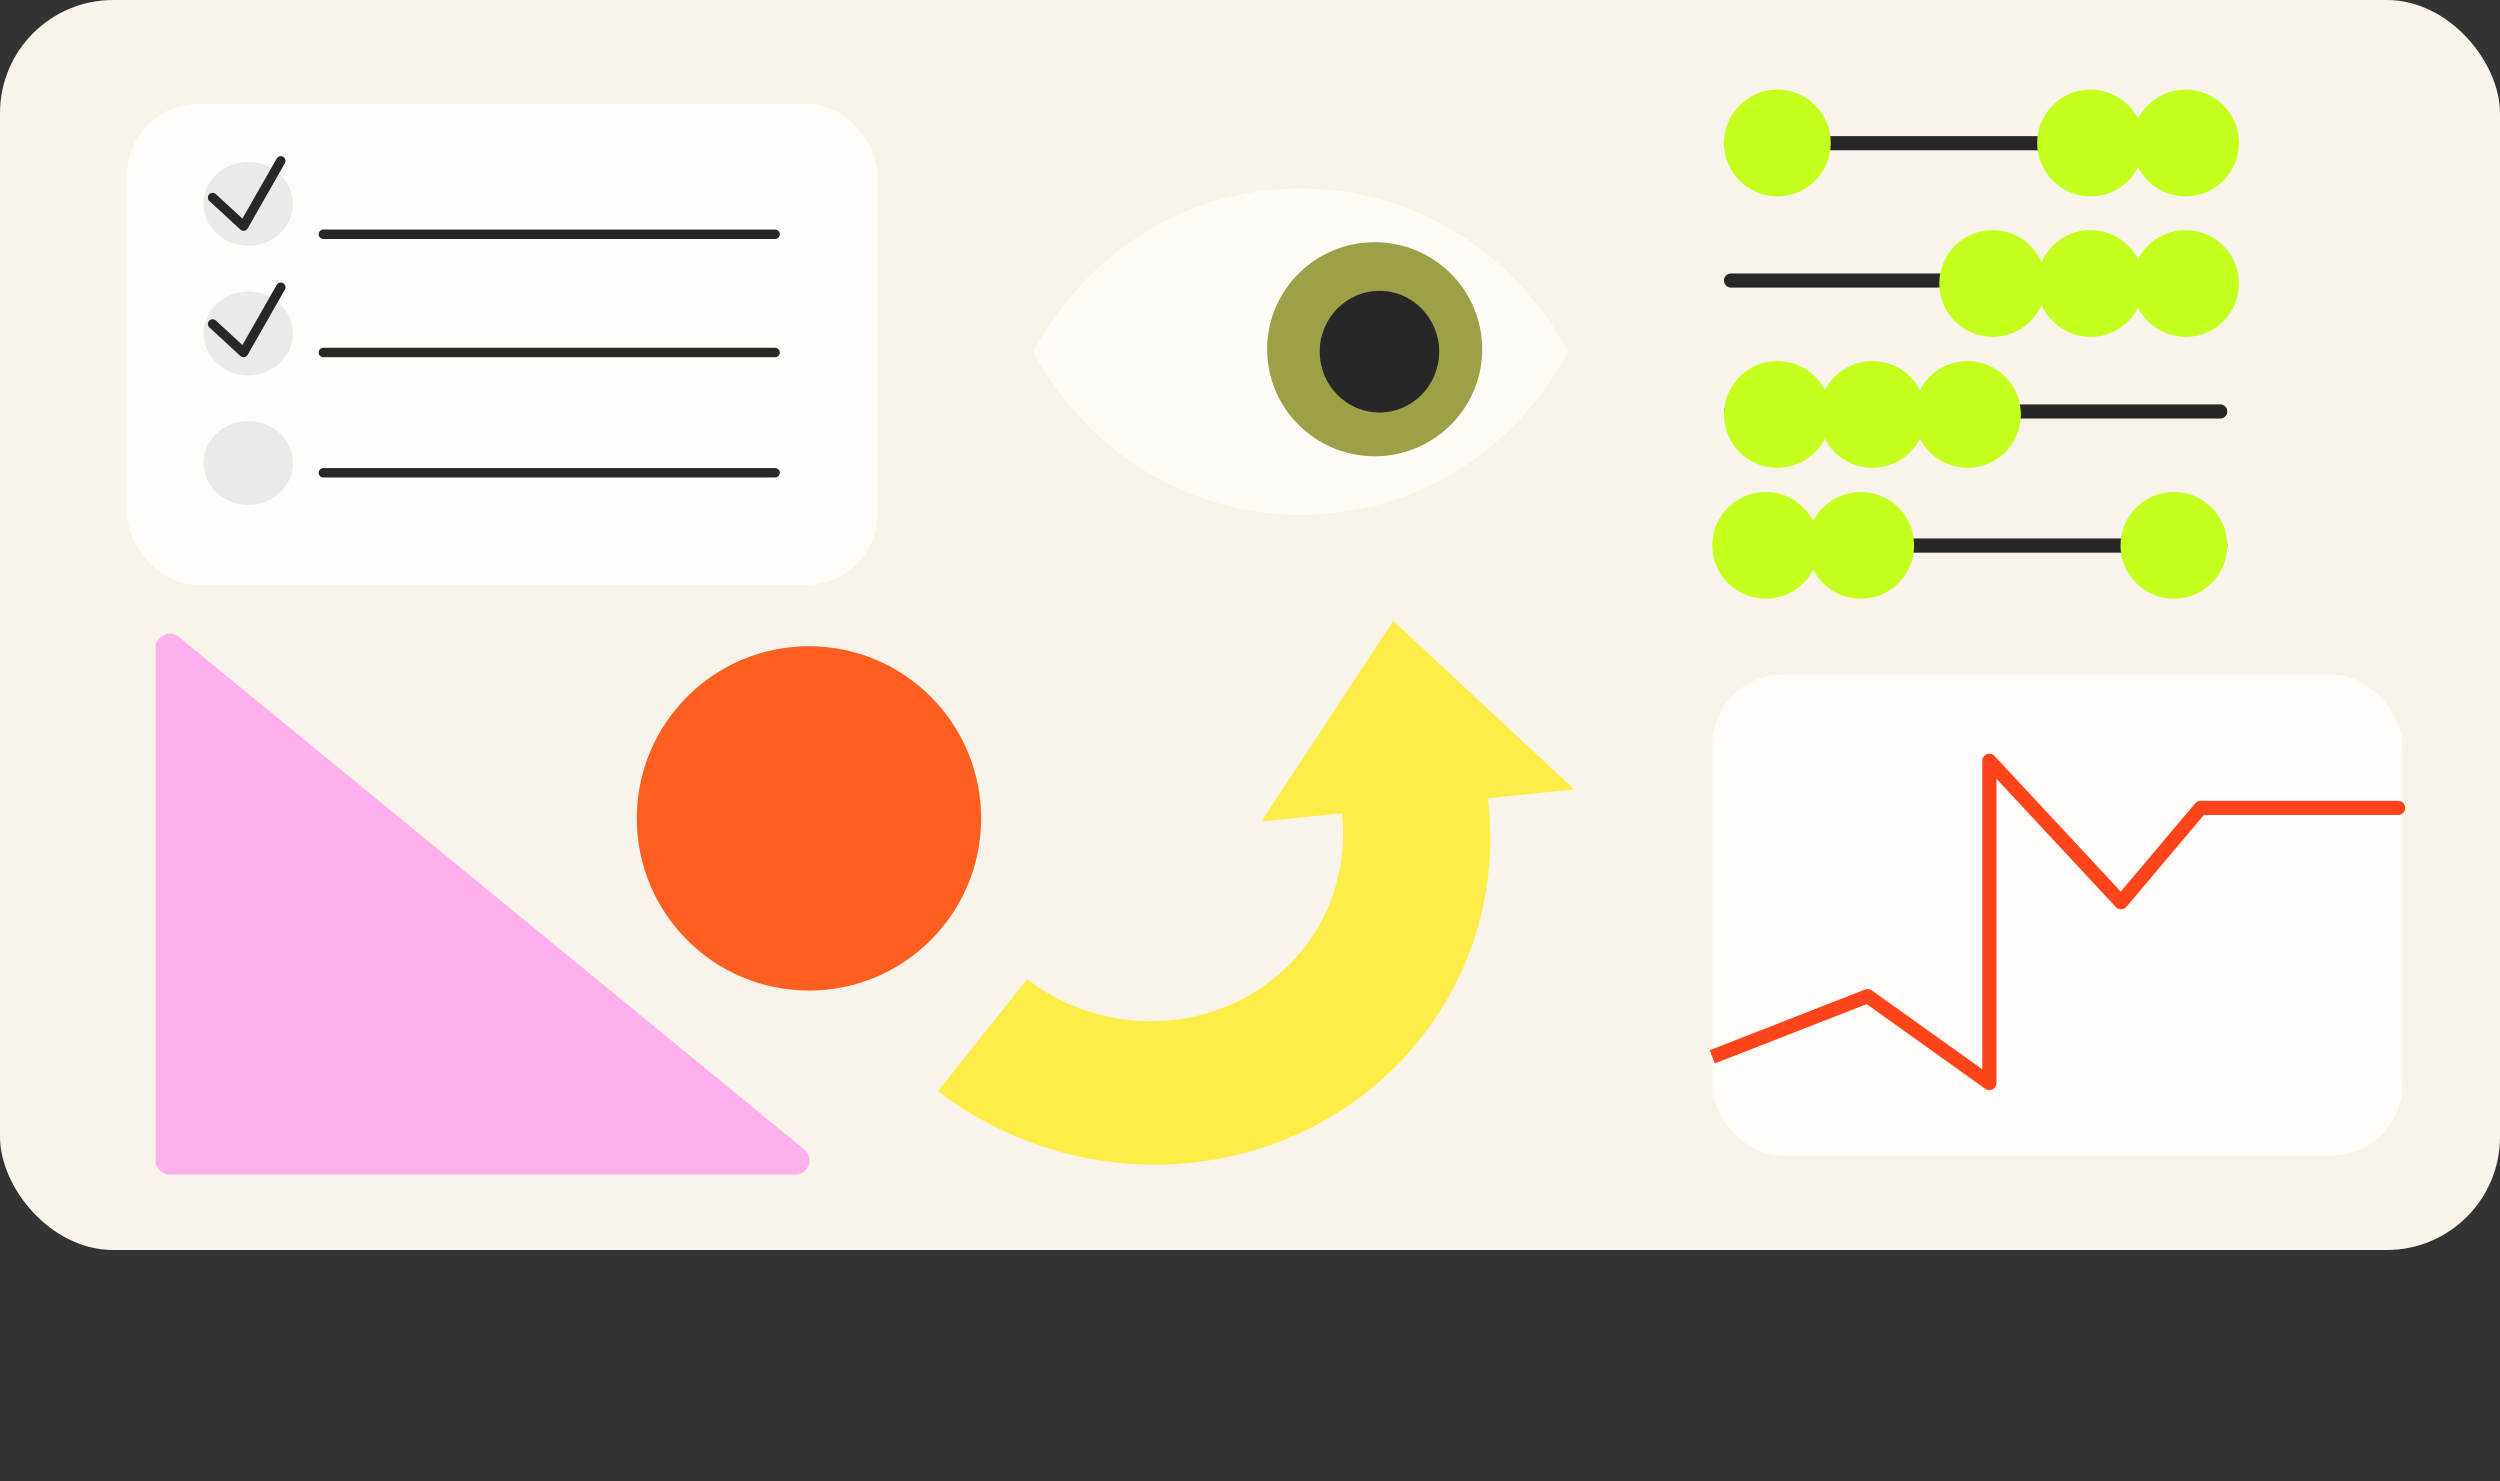 <?xml version="1.0" encoding="UTF-8"?> <svg xmlns="http://www.w3.org/2000/svg" width="530" height="314" viewBox="0 0 530 314" fill="none"><rect x="0" y="0" width="530" height="314" fill="#333333" stroke="none"/> <rect width="530" height="265" rx="24" fill="#F9F4E9"></rect> <rect x="27" y="22" width="159" height="102" rx="15" fill="#FFFCF9"></rect> <ellipse cx="9.464" cy="8.888" rx="9.464" ry="8.888" transform="matrix(1 0.01 -0.011 1 43.261 89.178)" fill="#EAEAEA"></ellipse> <ellipse cx="9.464" cy="8.888" rx="9.464" ry="8.888" transform="matrix(1 0.01 -0.011 1 43.261 34.234)" fill="#EAEAEA"></ellipse> <ellipse cx="9.464" cy="8.888" rx="9.464" ry="8.888" transform="matrix(1 0.01 -0.011 1 43.261 61.706)" fill="#EAEAEA"></ellipse> <path d="M45.069 41.881L51.639 47.932L59.523 34.102" stroke="#272727" stroke-width="2" stroke-linecap="round" stroke-linejoin="round"></path> <path d="M45.069 68.678L51.639 74.729L59.523 60.898" stroke="#272727" stroke-width="2" stroke-linecap="round" stroke-linejoin="round"></path> <path d="M68.557 49.661H164.318" stroke="#272727" stroke-width="2" stroke-linecap="round"></path> <path d="M68.557 74.729H164.318" stroke="#272727" stroke-width="2" stroke-linecap="round"></path> <path d="M68.557 100.229H164.318" stroke="#272727" stroke-width="2" stroke-linecap="round"></path> <rect x="363" y="143" width="146.271" height="102" rx="15" fill="#FFFCF9"></rect> <path d="M395.936 211.18L396.808 209.959C396.395 209.665 395.862 209.599 395.39 209.783L395.936 211.18ZM421.742 229.604L420.87 230.825C421.328 231.151 421.929 231.195 422.428 230.937C422.928 230.68 423.242 230.166 423.242 229.604H421.742ZM421.742 161.283L422.84 160.261C422.42 159.81 421.767 159.661 421.193 159.887C420.619 160.113 420.242 160.666 420.242 161.283H421.742ZM466.525 171.281V169.781C466.083 169.781 465.664 169.976 465.379 170.314L466.525 171.281ZM508.401 172.781C509.229 172.781 509.901 172.11 509.901 171.281C509.901 170.453 509.229 169.781 508.401 169.781V172.781ZM449.659 191.277L448.561 192.299C448.853 192.614 449.266 192.788 449.695 192.777C450.125 192.767 450.529 192.573 450.805 192.245L449.659 191.277ZM363.546 225.446L396.482 212.577L395.39 209.783L362.454 222.652L363.546 225.446ZM395.065 212.401L420.87 230.825L422.613 228.383L396.808 209.959L395.065 212.401ZM423.242 229.604V161.283H420.242V229.604H423.242ZM466.525 172.781H508.401V169.781H466.525V172.781ZM420.644 162.305L448.561 192.299L450.757 190.256L422.84 160.261L420.644 162.305ZM450.805 192.245L467.672 172.248L465.379 170.314L448.512 190.31L450.805 192.245Z" fill="#FF441B"></path> <path d="M331.542 72.987C319.652 52.436 298.802 40 275.729 40C252.657 40 231.771 52.436 219.988 72.987L219 74.537L219.917 76.12C231.806 96.671 252.657 109.107 275.729 109.107C298.802 109.107 319.688 96.836 331.542 76.12L332.459 74.537L331.542 72.987ZM275.729 102.344C255.867 102.344 237.628 91.987 227.044 74.537C237.628 57.087 255.867 46.729 275.729 46.729C295.592 46.729 313.62 57.12 324.38 74.537C313.62 91.987 295.556 102.344 275.729 102.344Z" fill="#FFFCF8"></path> <path d="M275.729 102.344C255.867 102.344 237.628 91.987 227.044 74.537C237.628 57.087 255.867 46.729 275.729 46.729C295.592 46.729 313.62 57.12 324.38 74.537C313.62 91.987 295.556 102.344 275.729 102.344Z" fill="#FFFCF8"></path> <path d="M226.83 74.407L226.751 74.537L226.83 74.666C237.458 92.189 255.778 102.594 275.729 102.594C295.647 102.594 313.789 92.188 324.593 74.668L324.674 74.537L324.592 74.406C313.789 56.919 295.683 46.479 275.729 46.479C255.778 46.479 237.458 56.884 226.83 74.407ZM275.729 102.094C256.006 102.094 237.888 91.835 227.336 74.537C237.888 57.238 256.006 46.979 275.729 46.979C295.451 46.979 313.359 57.269 324.086 74.537C313.359 91.837 295.416 102.094 275.729 102.094ZM331.325 73.112L331.326 73.114L332.169 74.538L331.325 75.995L331.325 75.996C319.514 96.636 298.71 108.857 275.729 108.857C252.75 108.857 231.98 96.472 220.134 75.995L220.134 75.995L219.292 74.543L220.199 73.121L220.199 73.121L220.205 73.111C231.945 52.635 252.75 40.25 275.729 40.25C298.708 40.25 319.478 52.634 331.325 73.112Z" stroke="#FFFCF8" stroke-width="0.5"></path> <path d="M291.431 96.729C304.02 96.729 314.225 86.57 314.225 74.038C314.225 61.505 304.02 51.346 291.431 51.346C278.843 51.346 268.638 61.505 268.638 74.038C268.638 86.57 278.843 96.729 291.431 96.729Z" fill="#9CA046"></path> <ellipse cx="292.444" cy="74.553" rx="12.663" ry="12.893" fill="#272727"></ellipse> <line x1="366.98" y1="30.363" x2="470.684" y2="30.363" stroke="#272727" stroke-width="3" stroke-linecap="round"></line> <line x1="366.98" y1="59.472" x2="470.684" y2="59.472" stroke="#272727" stroke-width="3" stroke-linecap="round"></line> <line x1="366.98" y1="87.228" x2="470.684" y2="87.228" stroke="#272727" stroke-width="3" stroke-linecap="round"></line> <line x1="366.98" y1="115.66" x2="470.684" y2="115.66" stroke="#272727" stroke-width="3" stroke-linecap="round"></line> <circle cx="376.799" cy="30.317" r="11.317" fill="#C4FF1E"></circle> <circle cx="443.192" cy="30.317" r="11.317" fill="#C4FF1E"></circle> <circle cx="463.347" cy="30.317" r="11.317" fill="#C4FF1E"></circle> <circle cx="11.317" cy="11.317" r="11.317" transform="matrix(-1 0 0 1 472.184 104.299)" fill="#C4FF1E"></circle> <circle cx="11.317" cy="11.317" r="11.317" transform="matrix(-1 0 0 1 405.789 104.298)" fill="#C4FF1E"></circle> <circle cx="11.317" cy="11.317" r="11.317" transform="matrix(-1 0 0 1 385.634 104.299)" fill="#C4FF1E"></circle> <circle cx="443.192" cy="60.104" r="11.317" fill="#C4FF1E"></circle> <circle cx="422.444" cy="60.104" r="11.317" fill="#C4FF1E"></circle> <circle cx="463.346" cy="60.104" r="11.317" fill="#C4FF1E"></circle> <circle cx="396.953" cy="87.86" r="11.317" fill="#C4FF1E"></circle> <circle cx="376.799" cy="87.859" r="11.317" fill="#C4FF1E"></circle> <circle cx="417.108" cy="87.86" r="11.317" fill="#C4FF1E"></circle> <path d="M33 137.337C33 134.805 35.943 133.412 37.901 135.016L170.507 243.68C172.687 245.466 171.424 249 168.606 249H36C34.343 249 33 247.657 33 246V137.337Z" fill="#FFAFED"></path> <circle cx="171.5" cy="173.5" r="36.5" fill="#FF5E21"></circle> <path d="M198.842 231.334C210.324 240.116 224.138 245.447 238.538 246.654C252.938 247.86 267.278 244.888 279.743 238.114C292.209 231.339 302.241 221.066 308.57 208.593C314.899 196.12 317.242 182.008 315.301 168.042L284.359 171.392C285.469 179.38 284.129 187.451 280.509 194.584C276.889 201.718 271.152 207.594 264.022 211.468C256.893 215.343 248.691 217.043 240.455 216.353C232.219 215.662 224.319 212.613 217.752 207.591L198.842 231.334Z" fill="#FFED47"></path> <path d="M295.365 131.639L333.742 167.347L267.41 174.159L295.365 131.639Z" fill="#FFED47"></path> </svg> 